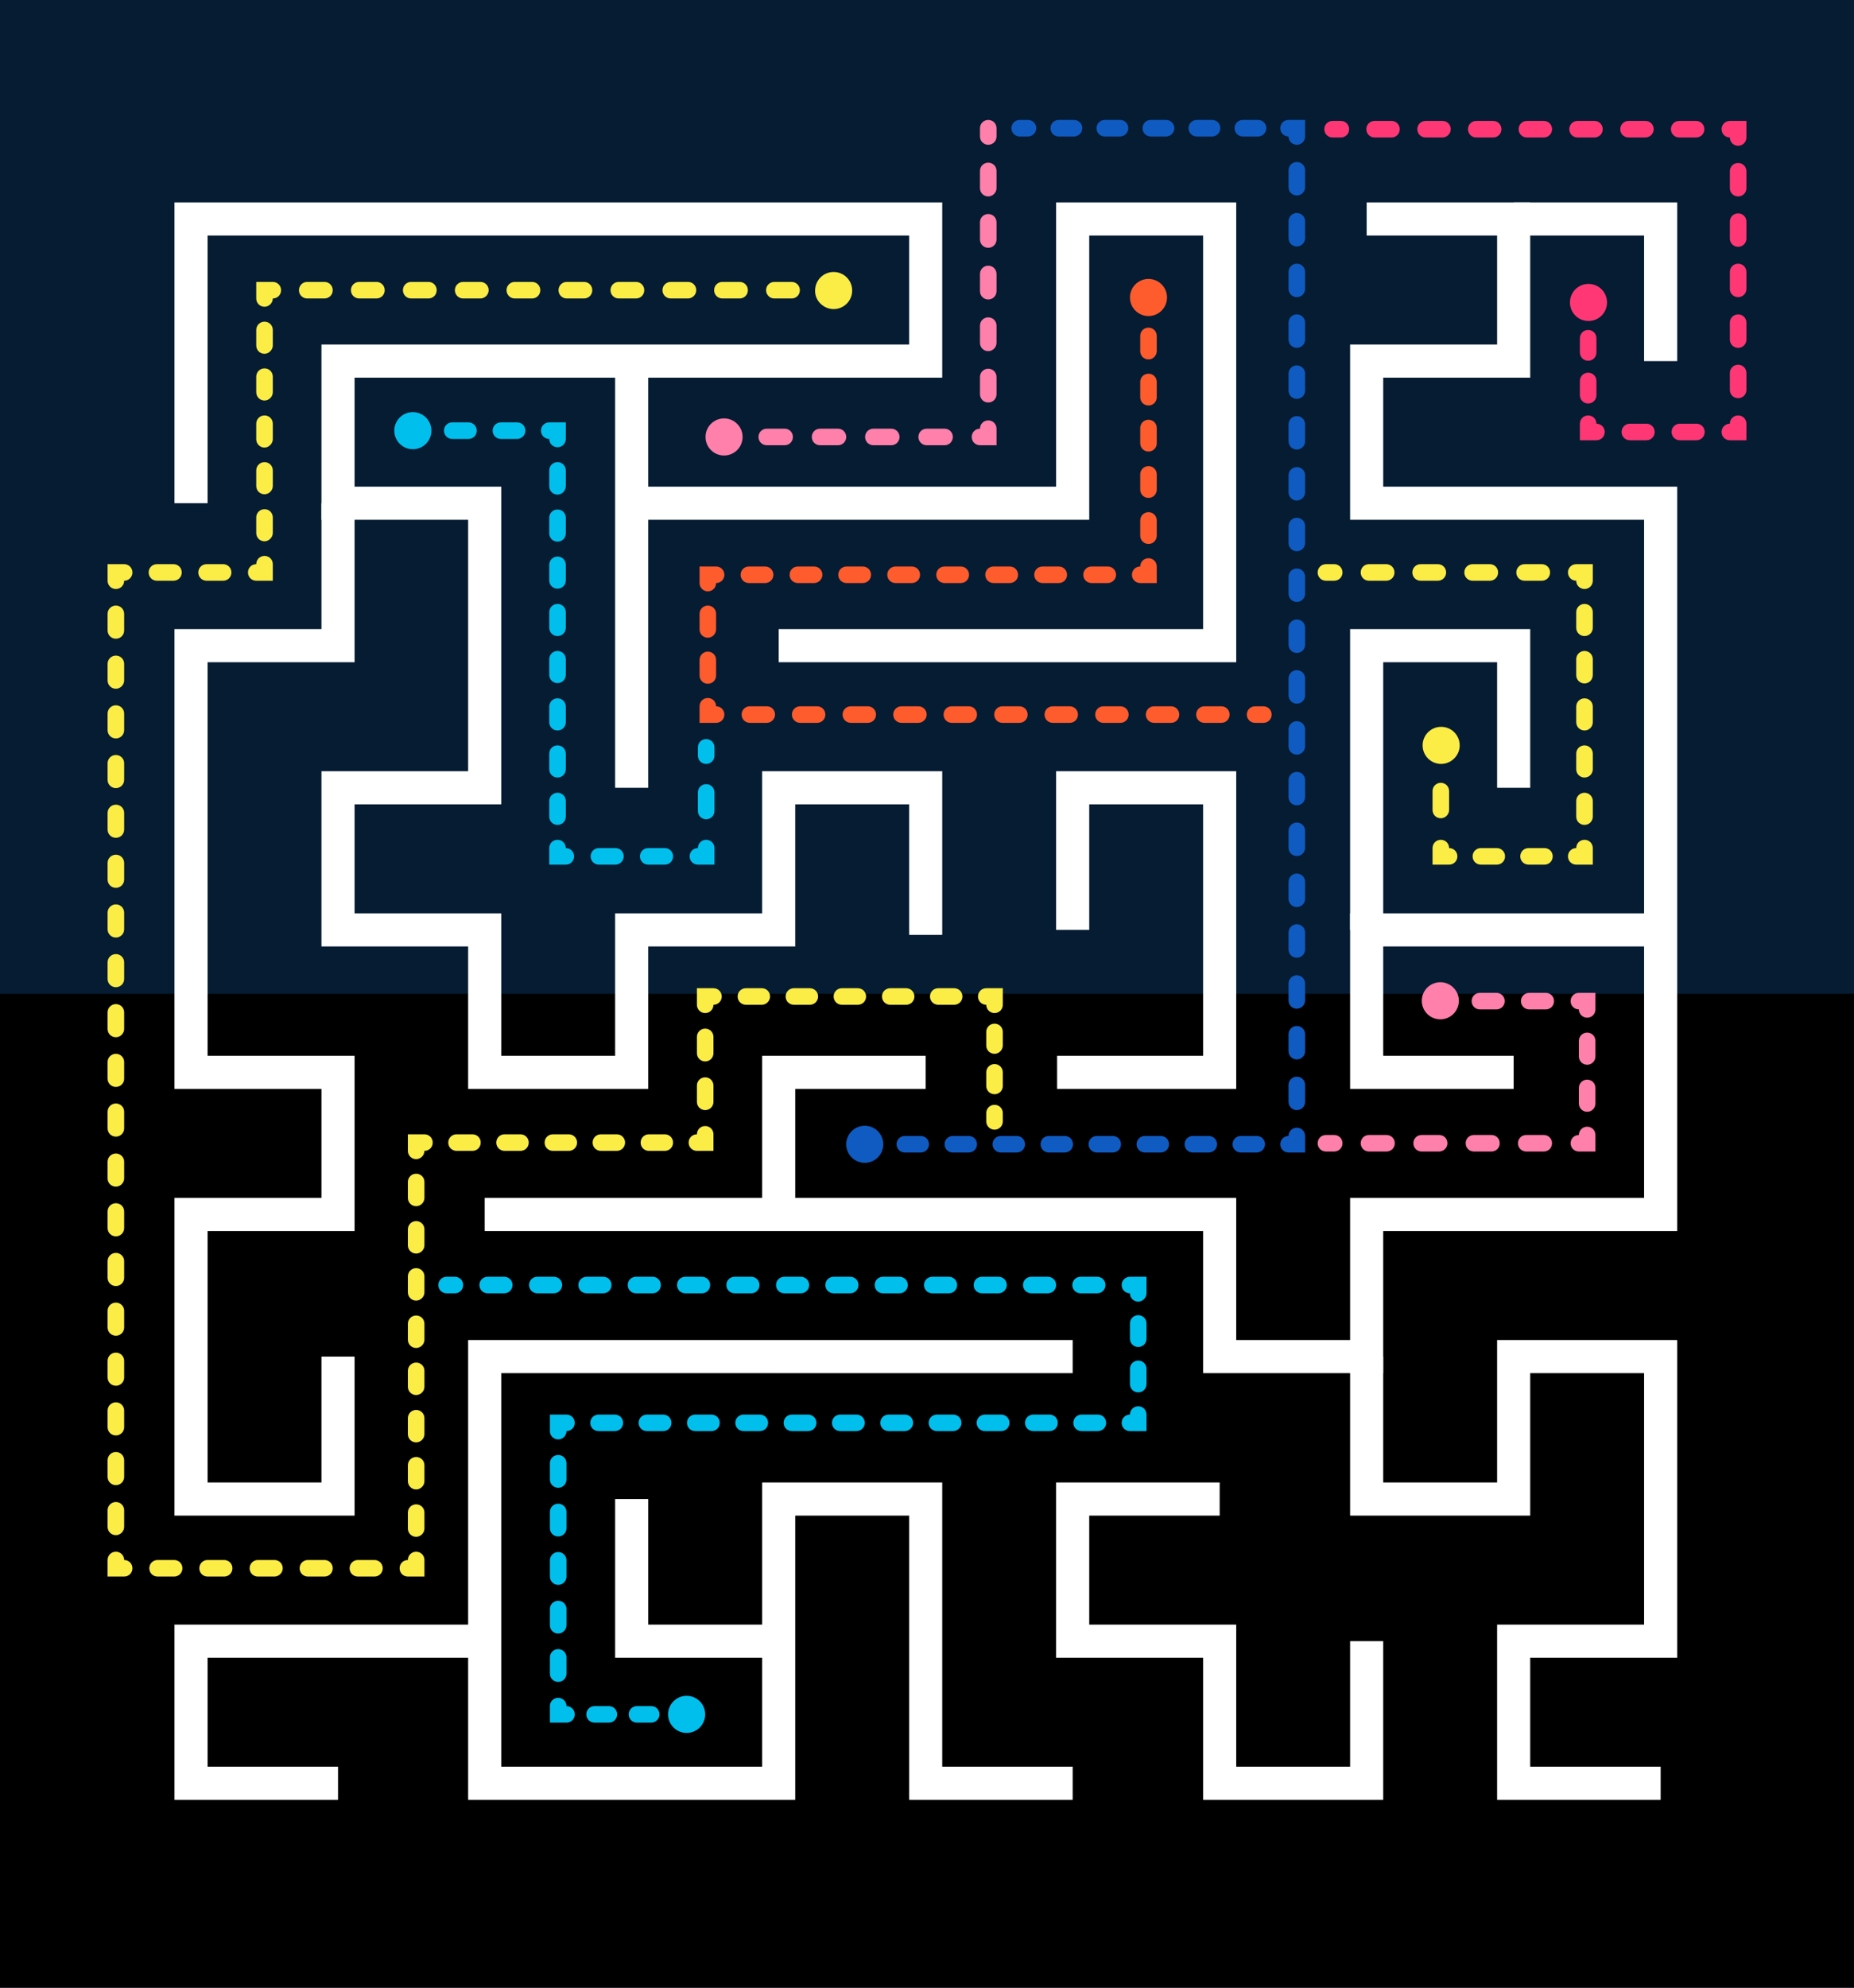 <?xml version="1.0" encoding="utf-8"?>
<!-- Generator: Adobe Illustrator 28.2.0, SVG Export Plug-In . SVG Version: 6.00 Build 0)  -->
<svg version="1.1" id="Layer_1" xmlns="http://www.w3.org/2000/svg" xmlns:xlink="http://www.w3.org/1999/xlink" x="0px" y="0px"
	 viewBox="0 0 560 600" style="enable-background:new 0 0 560 600;" xml:space="preserve">
<style type="text/css">
	.st0{fill:#051C33;}
	.st1{fill:#FFFFFF;}
	.st2{fill:#FF80AA;}
	.st3{fill:#0F5BC1;}
	.st4{fill:#FBED46;}
	.st5{fill:#FF5C2E;}
	.st6{fill:#00BFED;}
	.st7{fill:#FF3875;}
</style>
<g>
	<g>
		<rect class="st0" width="560" height="600"/>
	</g>
	<g>
		<rect y="300" width="560" height="300"/>
	</g>
	<g>
		<g>
			<polygon class="st1" points="324,543.3 274.6,543.3 274.6,457.5 240.2,457.5 240.2,543.3 141.4,543.3 141.4,404.5 235.2,404.5 
				235.2,414.5 151.4,414.5 151.4,533.3 230.2,533.3 230.2,447.5 284.6,447.5 284.6,533.3 324,533.3 			"/>
		</g>
		<g>
			<polygon class="st1" points="240.2,364.2 230.2,364.2 230.2,318.7 279.6,318.7 279.6,328.7 240.2,328.7 			"/>
		</g>
		<g>
			<polygon class="st1" points="195.8,328.7 141.4,328.7 141.4,285.7 97.1,285.7 97.1,232.8 141.4,232.8 141.4,156.9 97.1,156.9 
				97.1,104 274.6,104 274.6,71.1 62.7,71.1 62.7,151.9 52.7,151.9 52.7,61.1 284.6,61.1 284.6,114 107.1,114 107.1,146.9 
				151.4,146.9 151.4,242.8 107.1,242.8 107.1,275.7 151.4,275.7 151.4,318.7 185.8,318.7 185.8,275.7 230.2,275.7 230.2,232.8 
				284.6,232.8 284.6,282.2 274.6,282.2 274.6,242.8 240.2,242.8 240.2,285.7 195.8,285.7 			"/>
		</g>
		<g>
			<polygon class="st1" points="235.2,500.4 185.8,500.4 185.8,452.5 195.8,452.5 195.8,490.4 235.2,490.4 			"/>
		</g>
		<g>
			<polygon class="st1" points="102.1,543.3 52.7,543.3 52.7,490.4 146.4,490.4 146.4,500.4 62.7,500.4 62.7,533.3 102.1,533.3 			
				"/>
		</g>
		<g>
			<polygon class="st1" points="417.8,543.3 363.4,543.3 363.4,500.4 319,500.4 319,447.5 368.4,447.5 368.4,457.5 329,457.5 
				329,490.4 373.4,490.4 373.4,533.3 407.8,533.3 407.8,495.4 417.8,495.4 			"/>
		</g>
		<g>
			<rect x="235.2" y="404.5" class="st1" width="88.8" height="10"/>
		</g>
		<g>
			<rect x="146.4" y="361.6" class="st1" width="88.8" height="10"/>
		</g>
		<g>
			<polygon class="st1" points="417.8,414.5 363.4,414.5 363.4,371.6 235.2,371.6 235.2,361.6 373.4,361.6 373.4,404.5 407.8,404.5 
				407.8,361.6 496.6,361.6 496.6,156.9 407.8,156.9 407.8,104 452.2,104 452.2,71.1 412.8,71.1 412.8,61.1 462.2,61.1 462.2,114 
				417.8,114 417.8,146.9 506.6,146.9 506.6,371.6 417.8,371.6 			"/>
		</g>
		<g>
			<polygon class="st1" points="506.6,109 496.6,109 496.6,71.1 457.2,71.1 457.2,61.1 506.6,61.1 			"/>
		</g>
		<g>
			<polygon class="st1" points="457.2,328.7 407.8,328.7 407.8,275.7 501.6,275.7 501.6,285.7 417.8,285.7 417.8,318.7 457.2,318.7 
							"/>
		</g>
		<g>
			<polygon class="st1" points="417.8,280.7 407.8,280.7 407.8,189.9 462.2,189.9 462.2,237.8 452.2,237.8 452.2,199.9 417.8,199.9 
							"/>
		</g>
		<g>
			<polygon class="st1" points="501.6,543.3 452.2,543.3 452.2,490.4 496.6,490.4 496.6,414.5 462.2,414.5 462.2,457.5 407.8,457.5 
				407.8,409.5 417.8,409.5 417.8,447.5 452.2,447.5 452.2,404.5 506.6,404.5 506.6,500.4 462.2,500.4 462.2,533.3 501.6,533.3 			
				"/>
		</g>
		<g>
			<polygon class="st1" points="373.4,328.7 319.3,328.7 319.3,318.7 363.4,318.7 363.4,242.8 329,242.8 329,280.7 319,280.7 
				319,232.8 373.4,232.8 			"/>
		</g>
		<g>
			<polygon class="st1" points="107.1,457.5 52.7,457.5 52.7,361.6 97.1,361.6 97.1,328.7 52.7,328.7 52.7,189.9 97.1,189.9 
				97.1,151.9 107.1,151.9 107.1,199.9 62.7,199.9 62.7,318.7 107.1,318.7 107.1,371.6 62.7,371.6 62.7,447.5 97.1,447.5 
				97.1,409.5 107.1,409.5 			"/>
		</g>
		<g>
			<rect x="185.8" y="109" class="st1" width="10" height="128.8"/>
		</g>
		<g>
			<polygon class="st1" points="373.4,199.9 235.2,199.9 235.2,189.9 363.4,189.9 363.4,71.1 329,71.1 329,156.9 190.8,156.9 
				190.8,146.9 319,146.9 319,61.1 373.4,61.1 			"/>
		</g>
	</g>
	<g>
		<g>
			<path class="st2" d="M298.5,43.7c-1.4,0-2.5-1.1-2.5-2.5v-2.5c0-1.4,1.1-2.5,2.5-2.5s2.5,1.1,2.5,2.5v2.5
				C301,42.6,299.9,43.7,298.5,43.7z"/>
		</g>
		<g>
			<path class="st2" d="M298.5,121.5c-1.4,0-2.5-1.1-2.5-2.5v-5.2c0-1.4,1.1-2.5,2.5-2.5s2.5,1.1,2.5,2.5v5.2
				C301,120.4,299.9,121.5,298.5,121.5z M298.5,106c-1.4,0-2.5-1.1-2.5-2.5v-5.2c0-1.4,1.1-2.5,2.5-2.5s2.5,1.1,2.5,2.5v5.2
				C301,104.8,299.9,106,298.5,106z M298.5,90.4c-1.4,0-2.5-1.1-2.5-2.5v-5.2c0-1.4,1.1-2.5,2.5-2.5s2.5,1.1,2.5,2.5v5.2
				C301,89.3,299.9,90.4,298.5,90.4z M298.5,74.8c-1.4,0-2.5-1.1-2.5-2.5v-5.2c0-1.4,1.1-2.5,2.5-2.5s2.5,1.1,2.5,2.5v5.2
				C301,73.7,299.9,74.8,298.5,74.8z M298.5,59.3c-1.4,0-2.5-1.1-2.5-2.5v-5.2c0-1.4,1.1-2.5,2.5-2.5s2.5,1.1,2.5,2.5v5.2
				C301,58.1,299.9,59.3,298.5,59.3z"/>
		</g>
		<g>
			<path class="st2" d="M301,134.4h-5c-1.4,0-2.5-1.1-2.5-2.5s1.1-2.5,2.5-2.5c0-1.4,1.1-2.5,2.5-2.5s2.5,1.1,2.5,2.5V134.4z"/>
		</g>
		<g>
			<path class="st2" d="M285.3,134.4h-5.4c-1.4,0-2.5-1.1-2.5-2.5s1.1-2.5,2.5-2.5h5.4c1.4,0,2.5,1.1,2.5,2.5
				S286.7,134.4,285.3,134.4z M269.2,134.4h-5.4c-1.4,0-2.5-1.1-2.5-2.5s1.1-2.5,2.5-2.5h5.4c1.4,0,2.5,1.1,2.5,2.5
				S270.6,134.4,269.2,134.4z M253.1,134.4h-5.4c-1.4,0-2.5-1.1-2.5-2.5s1.1-2.5,2.5-2.5h5.4c1.4,0,2.5,1.1,2.5,2.5
				S254.5,134.4,253.1,134.4z M237,134.4h-5.4c-1.4,0-2.5-1.1-2.5-2.5s1.1-2.5,2.5-2.5h5.4c1.4,0,2.5,1.1,2.5,2.5
				S238.4,134.4,237,134.4z"/>
		</g>
		<g>
			<path class="st2" d="M220.9,134.4h-2.5c-1.4,0-2.5-1.1-2.5-2.5s1.1-2.5,2.5-2.5h2.5c1.4,0,2.5,1.1,2.5,2.5
				S222.3,134.4,220.9,134.4z"/>
		</g>
		<g>
			<g>
				<path class="st2" d="M218.7,126.3c-3.1,0-5.6,2.5-5.6,5.6s2.5,5.6,5.6,5.6c3.1,0,5.6-2.5,5.6-5.6S221.8,126.3,218.7,126.3z"/>
			</g>
		</g>
	</g>
	<g>
		<g>
			<path class="st3" d="M310.5,41.2H308c-1.4,0-2.5-1.1-2.5-2.5s1.1-2.5,2.5-2.5h2.5c1.4,0,2.5,1.1,2.5,2.5S311.8,41.2,310.5,41.2z"
				/>
		</g>
		<g>
			<path class="st3" d="M380,41.2h-4.6c-1.4,0-2.5-1.1-2.5-2.5s1.1-2.5,2.5-2.5h4.6c1.4,0,2.5,1.1,2.5,2.5S381.3,41.2,380,41.2z
				 M366.1,41.2h-4.6c-1.4,0-2.5-1.1-2.5-2.5s1.1-2.5,2.5-2.5h4.6c1.4,0,2.5,1.1,2.5,2.5S367.4,41.2,366.1,41.2z M352.2,41.2h-4.6
				c-1.4,0-2.5-1.1-2.5-2.5s1.1-2.5,2.5-2.5h4.6c1.4,0,2.5,1.1,2.5,2.5S353.5,41.2,352.2,41.2z M338.3,41.2h-4.6
				c-1.4,0-2.5-1.1-2.5-2.5s1.1-2.5,2.5-2.5h4.6c1.4,0,2.5,1.1,2.5,2.5S339.6,41.2,338.3,41.2z M324.4,41.2h-4.6
				c-1.4,0-2.5-1.1-2.5-2.5s1.1-2.5,2.5-2.5h4.6c1.4,0,2.5,1.1,2.5,2.5S325.7,41.2,324.4,41.2z"/>
		</g>
		<g>
			<path class="st3" d="M391.7,43.7c-1.4,0-2.5-1.1-2.5-2.5c-1.4,0-2.5-1.1-2.5-2.5s1.1-2.5,2.5-2.5h5v5
				C394.2,42.6,393.1,43.7,391.7,43.7z"/>
		</g>
		<g>
			<path class="st3" d="M391.7,335.1c-1.4,0-2.5-1.1-2.5-2.5v-5.1c0-1.4,1.1-2.5,2.5-2.5s2.5,1.1,2.5,2.5v5.1
				C394.2,334,393.1,335.1,391.7,335.1z M391.7,319.8c-1.4,0-2.5-1.1-2.5-2.5v-5.1c0-1.4,1.1-2.5,2.5-2.5s2.5,1.1,2.5,2.5v5.1
				C394.2,318.7,393.1,319.8,391.7,319.8z M391.7,304.5c-1.4,0-2.5-1.1-2.5-2.5v-5.1c0-1.4,1.1-2.5,2.5-2.5s2.5,1.1,2.5,2.5v5.1
				C394.2,303.3,393.1,304.5,391.7,304.5z M391.7,289.1c-1.4,0-2.5-1.1-2.5-2.5v-5.1c0-1.4,1.1-2.5,2.5-2.5s2.5,1.1,2.5,2.5v5.1
				C394.2,288,393.1,289.1,391.7,289.1z M391.7,273.8c-1.4,0-2.5-1.1-2.5-2.5v-5.1c0-1.4,1.1-2.5,2.5-2.5s2.5,1.1,2.5,2.5v5.1
				C394.2,272.7,393.1,273.8,391.7,273.8z M391.7,258.4c-1.4,0-2.5-1.1-2.5-2.5v-5.1c0-1.4,1.1-2.5,2.5-2.5s2.5,1.1,2.5,2.5v5.1
				C394.2,257.3,393.1,258.4,391.7,258.4z M391.7,243.1c-1.4,0-2.5-1.1-2.5-2.5v-5.1c0-1.4,1.1-2.5,2.5-2.5s2.5,1.1,2.5,2.5v5.1
				C394.2,242,393.1,243.1,391.7,243.1z M391.7,227.8c-1.4,0-2.5-1.1-2.5-2.5v-5.1c0-1.4,1.1-2.5,2.5-2.5s2.5,1.1,2.5,2.5v5.1
				C394.2,226.6,393.1,227.8,391.7,227.8z M391.7,212.4c-1.4,0-2.5-1.1-2.5-2.5v-5.1c0-1.4,1.1-2.5,2.5-2.5s2.5,1.1,2.5,2.5v5.1
				C394.2,211.3,393.1,212.4,391.7,212.4z M391.7,197.1c-1.4,0-2.5-1.1-2.5-2.5v-5.1c0-1.4,1.1-2.5,2.5-2.5s2.5,1.1,2.5,2.5v5.1
				C394.2,196,393.1,197.1,391.7,197.1z M391.7,181.7c-1.4,0-2.5-1.1-2.5-2.5v-5.1c0-1.4,1.1-2.5,2.5-2.5s2.5,1.1,2.5,2.5v5.1
				C394.2,180.6,393.1,181.7,391.7,181.7z M391.7,166.4c-1.4,0-2.5-1.1-2.5-2.5v-5.1c0-1.4,1.1-2.5,2.5-2.5s2.5,1.1,2.5,2.5v5.1
				C394.2,165.3,393.1,166.4,391.7,166.4z M391.7,151.1c-1.4,0-2.5-1.1-2.5-2.5v-5.1c0-1.4,1.1-2.5,2.5-2.5s2.5,1.1,2.5,2.5v5.1
				C394.2,149.9,393.1,151.1,391.7,151.1z M391.7,135.7c-1.4,0-2.5-1.1-2.5-2.5v-5.1c0-1.4,1.1-2.5,2.5-2.5s2.5,1.1,2.5,2.5v5.1
				C394.2,134.6,393.1,135.7,391.7,135.7z M391.7,120.4c-1.4,0-2.5-1.1-2.5-2.5v-5.1c0-1.4,1.1-2.5,2.5-2.5s2.5,1.1,2.5,2.5v5.1
				C394.2,119.3,393.1,120.4,391.7,120.4z M391.7,105c-1.4,0-2.5-1.1-2.5-2.5v-5.1c0-1.4,1.1-2.5,2.5-2.5s2.5,1.1,2.5,2.5v5.1
				C394.2,103.9,393.1,105,391.7,105z M391.7,89.7c-1.4,0-2.5-1.1-2.5-2.5v-5.1c0-1.4,1.1-2.5,2.5-2.5s2.5,1.1,2.5,2.5v5.1
				C394.2,88.6,393.1,89.7,391.7,89.7z M391.7,74.4c-1.4,0-2.5-1.1-2.5-2.5v-5.1c0-1.4,1.1-2.5,2.5-2.5s2.5,1.1,2.5,2.5v5.1
				C394.2,73.2,393.1,74.4,391.7,74.4z M391.7,59c-1.4,0-2.5-1.1-2.5-2.5v-5.1c0-1.4,1.1-2.5,2.5-2.5s2.5,1.1,2.5,2.5v5.1
				C394.2,57.9,393.1,59,391.7,59z"/>
		</g>
		<g>
			<path class="st3" d="M394.2,347.9h-5c-1.4,0-2.5-1.1-2.5-2.5s1.1-2.5,2.5-2.5c0-1.4,1.1-2.5,2.5-2.5s2.5,1.1,2.5,2.5V347.9z"/>
		</g>
		<g>
			<path class="st3" d="M379.6,347.9h-4.8c-1.4,0-2.5-1.1-2.5-2.5s1.1-2.5,2.5-2.5h4.8c1.4,0,2.5,1.1,2.5,2.5
				S380.9,347.9,379.6,347.9z M365.1,347.9h-4.8c-1.4,0-2.5-1.1-2.5-2.5s1.1-2.5,2.5-2.5h4.8c1.4,0,2.5,1.1,2.5,2.5
				S366.5,347.9,365.1,347.9z M350.6,347.9h-4.8c-1.4,0-2.5-1.1-2.5-2.5s1.1-2.5,2.5-2.5h4.8c1.4,0,2.5,1.1,2.5,2.5
				S352,347.9,350.6,347.9z M336.1,347.9h-4.8c-1.4,0-2.5-1.1-2.5-2.5s1.1-2.5,2.5-2.5h4.8c1.4,0,2.5,1.1,2.5,2.5
				S337.5,347.9,336.1,347.9z M321.6,347.9h-4.8c-1.4,0-2.5-1.1-2.5-2.5s1.1-2.5,2.5-2.5h4.8c1.4,0,2.5,1.1,2.5,2.5
				S323,347.9,321.6,347.9z M307.1,347.9h-4.8c-1.4,0-2.5-1.1-2.5-2.5s1.1-2.5,2.5-2.5h4.8c1.4,0,2.5,1.1,2.5,2.5
				S308.5,347.9,307.1,347.9z M292.6,347.9h-4.8c-1.4,0-2.5-1.1-2.5-2.5s1.1-2.5,2.5-2.5h4.8c1.4,0,2.5,1.1,2.5,2.5
				S294,347.9,292.6,347.9z M278.1,347.9h-4.8c-1.4,0-2.5-1.1-2.5-2.5s1.1-2.5,2.5-2.5h4.8c1.4,0,2.5,1.1,2.5,2.5
				S279.5,347.9,278.1,347.9z"/>
		</g>
		<g>
			<path class="st3" d="M263.6,347.9h-2.5c-1.4,0-2.5-1.1-2.5-2.5s1.1-2.5,2.5-2.5h2.5c1.4,0,2.5,1.1,2.5,2.5S265,347.9,263.6,347.9
				z"/>
		</g>
		<g>
			<g>
				
					<ellipse transform="matrix(0.94 -0.34 0.34 0.94 -101.955 109.618)" class="st3" cx="261.4" cy="345.4" rx="5.6" ry="5.6"/>
			</g>
		</g>
	</g>
	<g>
		<g>
			<path class="st4" d="M403,175.3h-2.5c-1.4,0-2.5-1.1-2.5-2.5s1.1-2.5,2.5-2.5h2.5c1.4,0,2.5,1.1,2.5,2.5S404.4,175.3,403,175.3z"
				/>
		</g>
		<g>
			<path class="st4" d="M465.7,175.3h-5.2c-1.4,0-2.5-1.1-2.5-2.5s1.1-2.5,2.5-2.5h5.2c1.4,0,2.5,1.1,2.5,2.5
				S467.1,175.3,465.7,175.3z M450,175.3h-5.2c-1.4,0-2.5-1.1-2.5-2.5s1.1-2.5,2.5-2.5h5.2c1.4,0,2.5,1.1,2.5,2.5
				S451.4,175.3,450,175.3z M434.3,175.3h-5.2c-1.4,0-2.5-1.1-2.5-2.5s1.1-2.5,2.5-2.5h5.2c1.4,0,2.5,1.1,2.5,2.5
				S435.7,175.3,434.3,175.3z M418.7,175.3h-5.2c-1.4,0-2.5-1.1-2.5-2.5s1.1-2.5,2.5-2.5h5.2c1.4,0,2.5,1.1,2.5,2.5
				S420.1,175.3,418.7,175.3z"/>
		</g>
		<g>
			<path class="st4" d="M478.6,177.8c-1.4,0-2.5-1.1-2.5-2.5c-1.4,0-2.5-1.1-2.5-2.5s1.1-2.5,2.5-2.5h5v5
				C481.1,176.7,480,177.8,478.6,177.8z"/>
		</g>
		<g>
			<path class="st4" d="M478.6,249c-1.4,0-2.5-1.1-2.5-2.5v-4.7c0-1.4,1.1-2.5,2.5-2.5s2.5,1.1,2.5,2.5v4.7
				C481.1,247.9,480,249,478.6,249z M478.6,234.7c-1.4,0-2.5-1.1-2.5-2.5v-4.7c0-1.4,1.1-2.5,2.5-2.5s2.5,1.1,2.5,2.5v4.7
				C481.1,233.6,480,234.7,478.6,234.7z M478.6,220.5c-1.4,0-2.5-1.1-2.5-2.5v-4.7c0-1.4,1.1-2.5,2.5-2.5s2.5,1.1,2.5,2.5v4.7
				C481.1,219.4,480,220.5,478.6,220.5z M478.6,206.3c-1.4,0-2.5-1.1-2.5-2.5V199c0-1.4,1.1-2.5,2.5-2.5s2.5,1.1,2.5,2.5v4.7
				C481.1,205.2,480,206.3,478.6,206.3z M478.6,192c-1.4,0-2.5-1.1-2.5-2.5v-4.7c0-1.4,1.1-2.5,2.5-2.5s2.5,1.1,2.5,2.5v4.7
				C481.1,190.9,480,192,478.6,192z"/>
		</g>
		<g>
			<path class="st4" d="M481.1,261h-5c-1.4,0-2.5-1.1-2.5-2.5s1.1-2.5,2.5-2.5c0-1.4,1.1-2.5,2.5-2.5s2.5,1.1,2.5,2.5V261z"/>
		</g>
		<g>
			<path class="st4" d="M466.5,261h-4.8c-1.4,0-2.5-1.1-2.5-2.5s1.1-2.5,2.5-2.5h4.8c1.4,0,2.5,1.1,2.5,2.5S467.9,261,466.5,261z
				 M452.1,261h-4.8c-1.4,0-2.5-1.1-2.5-2.5s1.1-2.5,2.5-2.5h4.8c1.4,0,2.5,1.1,2.5,2.5S453.5,261,452.1,261z"/>
		</g>
		<g>
			<path class="st4" d="M437.7,261h-5v-5c0-1.4,1.1-2.5,2.5-2.5s2.5,1.1,2.5,2.5c1.4,0,2.5,1.1,2.5,2.5S439.1,261,437.7,261z"/>
		</g>
		<g>
			<path class="st4" d="M435.2,247c-1.4,0-2.5-1.1-2.5-2.5v-5.7c0-1.4,1.1-2.5,2.5-2.5s2.5,1.1,2.5,2.5v5.7
				C437.7,245.8,436.6,247,435.2,247z"/>
		</g>
		<g>
			<path class="st4" d="M435.2,229.7c-1.4,0-2.5-1.1-2.5-2.5v-2.5c0-1.4,1.1-2.5,2.5-2.5s2.5,1.1,2.5,2.5v2.5
				C437.7,228.6,436.6,229.7,435.2,229.7z"/>
		</g>
		<g>
			<g>
				<path class="st4" d="M440.9,225c0-3.1-2.5-5.6-5.6-5.6c-3.1,0-5.6,2.5-5.6,5.6c0,3.1,2.5,5.6,5.6,5.6
					C438.3,230.6,440.9,228.1,440.9,225z"/>
			</g>
		</g>
	</g>
	<g>
		<g>
			<path class="st5" d="M381.6,218.2h-2.5c-1.4,0-2.5-1.1-2.5-2.5s1.1-2.5,2.5-2.5h2.5c1.4,0,2.5,1.1,2.5,2.5S383,218.2,381.6,218.2
				z"/>
		</g>
		<g>
			<path class="st5" d="M368.9,218.2h-5.1c-1.4,0-2.5-1.1-2.5-2.5s1.1-2.5,2.5-2.5h5.1c1.4,0,2.5,1.1,2.5,2.5
				S370.3,218.2,368.9,218.2z M353.7,218.2h-5.1c-1.4,0-2.5-1.1-2.5-2.5s1.1-2.5,2.5-2.5h5.1c1.4,0,2.5,1.1,2.5,2.5
				S355.1,218.2,353.7,218.2z M338.4,218.2h-5.1c-1.4,0-2.5-1.1-2.5-2.5s1.1-2.5,2.5-2.5h5.1c1.4,0,2.5,1.1,2.5,2.5
				S339.8,218.2,338.4,218.2z M323.1,218.2h-5.1c-1.4,0-2.5-1.1-2.5-2.5s1.1-2.5,2.5-2.5h5.1c1.4,0,2.5,1.1,2.5,2.5
				S324.5,218.2,323.1,218.2z M307.9,218.2h-5.1c-1.4,0-2.5-1.1-2.5-2.5s1.1-2.5,2.5-2.5h5.1c1.4,0,2.5,1.1,2.5,2.5
				S309.3,218.2,307.9,218.2z M292.6,218.2h-5.1c-1.4,0-2.5-1.1-2.5-2.5s1.1-2.5,2.5-2.5h5.1c1.4,0,2.5,1.1,2.5,2.5
				S294,218.2,292.6,218.2z M277.4,218.2h-5.1c-1.4,0-2.5-1.1-2.5-2.5s1.1-2.5,2.5-2.5h5.1c1.4,0,2.5,1.1,2.5,2.5
				S278.7,218.2,277.4,218.2z M262.1,218.2H257c-1.4,0-2.5-1.1-2.5-2.5s1.1-2.5,2.5-2.5h5.1c1.4,0,2.5,1.1,2.5,2.5
				S263.5,218.2,262.1,218.2z M246.8,218.2h-5.1c-1.4,0-2.5-1.1-2.5-2.5s1.1-2.5,2.5-2.5h5.1c1.4,0,2.5,1.1,2.5,2.5
				S248.2,218.2,246.8,218.2z M231.6,218.2h-5.1c-1.4,0-2.5-1.1-2.5-2.5s1.1-2.5,2.5-2.5h5.1c1.4,0,2.5,1.1,2.5,2.5
				S232.9,218.2,231.6,218.2z"/>
		</g>
		<g>
			<path class="st5" d="M216.3,218.2h-5v-5c0-1.4,1.1-2.5,2.5-2.5s2.5,1.1,2.5,2.5c1.4,0,2.5,1.1,2.5,2.5S217.7,218.2,216.3,218.2z"
				/>
		</g>
		<g>
			<path class="st5" d="M213.8,206.4c-1.4,0-2.5-1.1-2.5-2.5v-4.7c0-1.4,1.1-2.5,2.5-2.5s2.5,1.1,2.5,2.5v4.7
				C216.3,205.3,215.2,206.4,213.8,206.4z M213.8,192.5c-1.4,0-2.5-1.1-2.5-2.5v-4.7c0-1.4,1.1-2.5,2.5-2.5s2.5,1.1,2.5,2.5v4.7
				C216.3,191.3,215.2,192.5,213.8,192.5z"/>
		</g>
		<g>
			<path class="st5" d="M213.8,178.5c-1.4,0-2.5-1.1-2.5-2.5v-5h5c1.4,0,2.5,1.1,2.5,2.5s-1.1,2.5-2.5,2.5
				C216.3,177.4,215.2,178.5,213.8,178.5z"/>
		</g>
		<g>
			<path class="st5" d="M334.6,176h-4.9c-1.4,0-2.5-1.1-2.5-2.5s1.1-2.5,2.5-2.5h4.9c1.4,0,2.5,1.1,2.5,2.5S335.9,176,334.6,176z
				 M319.8,176h-4.9c-1.4,0-2.5-1.1-2.5-2.5s1.1-2.5,2.5-2.5h4.9c1.4,0,2.5,1.1,2.5,2.5S321.2,176,319.8,176z M305,176h-4.9
				c-1.4,0-2.5-1.1-2.5-2.5s1.1-2.5,2.5-2.5h4.9c1.4,0,2.5,1.1,2.5,2.5S306.4,176,305,176z M290.2,176h-4.9c-1.4,0-2.5-1.1-2.5-2.5
				s1.1-2.5,2.5-2.5h4.9c1.4,0,2.5,1.1,2.5,2.5S291.6,176,290.2,176z M275.4,176h-4.9c-1.4,0-2.5-1.1-2.5-2.5s1.1-2.5,2.5-2.5h4.9
				c1.4,0,2.5,1.1,2.5,2.5S276.8,176,275.4,176z M260.6,176h-4.9c-1.4,0-2.5-1.1-2.5-2.5s1.1-2.5,2.5-2.5h4.9c1.4,0,2.5,1.1,2.5,2.5
				S262,176,260.6,176z M245.9,176h-4.9c-1.4,0-2.5-1.1-2.5-2.5s1.1-2.5,2.5-2.5h4.9c1.4,0,2.5,1.1,2.5,2.5S247.2,176,245.9,176z
				 M231.1,176h-4.9c-1.4,0-2.5-1.1-2.5-2.5s1.1-2.5,2.5-2.5h4.9c1.4,0,2.5,1.1,2.5,2.5S232.5,176,231.1,176z"/>
		</g>
		<g>
			<path class="st5" d="M349.4,176h-5c-1.4,0-2.5-1.1-2.5-2.5s1.1-2.5,2.5-2.5c0-1.4,1.1-2.5,2.5-2.5s2.5,1.1,2.5,2.5V176z"/>
		</g>
		<g>
			<path class="st5" d="M346.9,164.2c-1.4,0-2.5-1.1-2.5-2.5v-4.6c0-1.4,1.1-2.5,2.5-2.5s2.5,1.1,2.5,2.5v4.6
				C349.4,163.1,348.3,164.2,346.9,164.2z M346.9,150.3c-1.4,0-2.5-1.1-2.5-2.5v-4.6c0-1.4,1.1-2.5,2.5-2.5s2.5,1.1,2.5,2.5v4.6
				C349.4,149.2,348.3,150.3,346.9,150.3z M346.9,136.3c-1.4,0-2.5-1.1-2.5-2.5v-4.6c0-1.4,1.1-2.5,2.5-2.5s2.5,1.1,2.5,2.5v4.6
				C349.4,135.2,348.3,136.3,346.9,136.3z M346.9,122.4c-1.4,0-2.5-1.1-2.5-2.5v-4.6c0-1.4,1.1-2.5,2.5-2.5s2.5,1.1,2.5,2.5v4.6
				C349.4,121.3,348.3,122.4,346.9,122.4z M346.9,108.5c-1.4,0-2.5-1.1-2.5-2.5v-4.6c0-1.4,1.1-2.5,2.5-2.5s2.5,1.1,2.5,2.5v4.6
				C349.4,107.3,348.3,108.5,346.9,108.5z"/>
		</g>
		<g>
			<path class="st5" d="M346.9,94.5c-1.4,0-2.5-1.1-2.5-2.5v-2.5c0-1.4,1.1-2.5,2.5-2.5s2.5,1.1,2.5,2.5V92
				C349.4,93.4,348.3,94.5,346.9,94.5z"/>
		</g>
		<g>
			<g>
				<path class="st5" d="M352.5,89.8c0-3.1-2.5-5.6-5.6-5.6s-5.6,2.5-5.6,5.6c0,3.1,2.5,5.6,5.6,5.6S352.5,92.9,352.5,89.8z"/>
			</g>
		</g>
	</g>
	<g>
		<g>
			<path class="st6" d="M137.4,390.4h-2.5c-1.4,0-2.5-1.1-2.5-2.5s1.1-2.5,2.5-2.5h2.5c1.4,0,2.5,1.1,2.5,2.5
				S138.8,390.4,137.4,390.4z"/>
		</g>
		<g>
			<path class="st6" d="M331.4,390.4h-5c-1.4,0-2.5-1.1-2.5-2.5s1.1-2.5,2.5-2.5h5c1.4,0,2.5,1.1,2.5,2.5S332.8,390.4,331.4,390.4z
				 M316.5,390.4h-5c-1.4,0-2.5-1.1-2.5-2.5s1.1-2.5,2.5-2.5h5c1.4,0,2.5,1.1,2.5,2.5S317.9,390.4,316.5,390.4z M301.6,390.4h-5
				c-1.4,0-2.5-1.1-2.5-2.5s1.1-2.5,2.5-2.5h5c1.4,0,2.5,1.1,2.5,2.5S302.9,390.4,301.6,390.4z M286.6,390.4h-5
				c-1.4,0-2.5-1.1-2.5-2.5s1.1-2.5,2.5-2.5h5c1.4,0,2.5,1.1,2.5,2.5S288,390.4,286.6,390.4z M271.7,390.4h-5
				c-1.4,0-2.5-1.1-2.5-2.5s1.1-2.5,2.5-2.5h5c1.4,0,2.5,1.1,2.5,2.5S273.1,390.4,271.7,390.4z M256.8,390.4h-5
				c-1.4,0-2.5-1.1-2.5-2.5s1.1-2.5,2.5-2.5h5c1.4,0,2.5,1.1,2.5,2.5S258.2,390.4,256.8,390.4z M241.9,390.4h-5
				c-1.4,0-2.5-1.1-2.5-2.5s1.1-2.5,2.5-2.5h5c1.4,0,2.5,1.1,2.5,2.5S243.3,390.4,241.9,390.4z M226.9,390.4h-5
				c-1.4,0-2.5-1.1-2.5-2.5s1.1-2.5,2.5-2.5h5c1.4,0,2.5,1.1,2.5,2.5S228.3,390.4,226.9,390.4z M212,390.4h-5
				c-1.4,0-2.5-1.1-2.5-2.5s1.1-2.5,2.5-2.5h5c1.4,0,2.5,1.1,2.5,2.5S213.4,390.4,212,390.4z M197.1,390.4h-5
				c-1.4,0-2.5-1.1-2.5-2.5s1.1-2.5,2.5-2.5h5c1.4,0,2.5,1.1,2.5,2.5S198.5,390.4,197.1,390.4z M182.2,390.4h-5
				c-1.4,0-2.5-1.1-2.5-2.5s1.1-2.5,2.5-2.5h5c1.4,0,2.5,1.1,2.5,2.5S183.6,390.4,182.2,390.4z M167.3,390.4h-5
				c-1.4,0-2.5-1.1-2.5-2.5s1.1-2.5,2.5-2.5h5c1.4,0,2.5,1.1,2.5,2.5S168.6,390.4,167.3,390.4z M152.3,390.4h-5
				c-1.4,0-2.5-1.1-2.5-2.5s1.1-2.5,2.5-2.5h5c1.4,0,2.5,1.1,2.5,2.5S153.7,390.4,152.3,390.4z"/>
		</g>
		<g>
			<path class="st6" d="M343.8,392.9c-1.4,0-2.5-1.1-2.5-2.5c-1.4,0-2.5-1.1-2.5-2.5s1.1-2.5,2.5-2.5h5v5
				C346.3,391.7,345.2,392.9,343.8,392.9z"/>
		</g>
		<g>
			<path class="st6" d="M343.8,420.3c-1.4,0-2.5-1.1-2.5-2.5v-4.6c0-1.4,1.1-2.5,2.5-2.5s2.5,1.1,2.5,2.5v4.6
				C346.3,419.2,345.2,420.3,343.8,420.3z M343.8,406.6c-1.4,0-2.5-1.1-2.5-2.5v-4.6c0-1.4,1.1-2.5,2.5-2.5s2.5,1.1,2.5,2.5v4.6
				C346.3,405.5,345.2,406.6,343.8,406.6z"/>
		</g>
		<g>
			<path class="st6" d="M346.3,432h-5c-1.4,0-2.5-1.1-2.5-2.5s1.1-2.5,2.5-2.5c0-1.4,1.1-2.5,2.5-2.5s2.5,1.1,2.5,2.5V432z"/>
		</g>
		<g>
			<path class="st6" d="M331.6,432h-4.9c-1.4,0-2.5-1.1-2.5-2.5s1.1-2.5,2.5-2.5h4.9c1.4,0,2.5,1.1,2.5,2.5S333,432,331.6,432z
				 M317,432h-4.9c-1.4,0-2.5-1.1-2.5-2.5s1.1-2.5,2.5-2.5h4.9c1.4,0,2.5,1.1,2.5,2.5S318.4,432,317,432z M302.4,432h-4.9
				c-1.4,0-2.5-1.1-2.5-2.5s1.1-2.5,2.5-2.5h4.9c1.4,0,2.5,1.1,2.5,2.5S303.8,432,302.4,432z M287.9,432H283c-1.4,0-2.5-1.1-2.5-2.5
				s1.1-2.5,2.5-2.5h4.9c1.4,0,2.5,1.1,2.5,2.5S289.2,432,287.9,432z M273.3,432h-4.9c-1.4,0-2.5-1.1-2.5-2.5s1.1-2.5,2.5-2.5h4.9
				c1.4,0,2.5,1.1,2.5,2.5S274.6,432,273.3,432z M258.7,432h-4.9c-1.4,0-2.5-1.1-2.5-2.5s1.1-2.5,2.5-2.5h4.9c1.4,0,2.5,1.1,2.5,2.5
				S260.1,432,258.7,432z M244.1,432h-4.9c-1.4,0-2.5-1.1-2.5-2.5s1.1-2.5,2.5-2.5h4.9c1.4,0,2.5,1.1,2.5,2.5S245.5,432,244.1,432z
				 M229.5,432h-4.9c-1.4,0-2.5-1.1-2.5-2.5s1.1-2.5,2.5-2.5h4.9c1.4,0,2.5,1.1,2.5,2.5S230.9,432,229.5,432z M214.9,432H210
				c-1.4,0-2.5-1.1-2.5-2.5s1.1-2.5,2.5-2.5h4.9c1.4,0,2.5,1.1,2.5,2.5S216.3,432,214.9,432z M200.3,432h-4.9
				c-1.4,0-2.5-1.1-2.5-2.5s1.1-2.5,2.5-2.5h4.9c1.4,0,2.5,1.1,2.5,2.5S201.7,432,200.3,432z M185.7,432h-4.9
				c-1.4,0-2.5-1.1-2.5-2.5s1.1-2.5,2.5-2.5h4.9c1.4,0,2.5,1.1,2.5,2.5S187.1,432,185.7,432z"/>
		</g>
		<g>
			<path class="st6" d="M168.6,434.5c-1.4,0-2.5-1.1-2.5-2.5v-5h5c1.4,0,2.5,1.1,2.5,2.5s-1.1,2.5-2.5,2.5
				C171.1,433.4,170,434.5,168.6,434.5z"/>
		</g>
		<g>
			<path class="st6" d="M168.6,507.7c-1.4,0-2.5-1.1-2.5-2.5v-4.9c0-1.4,1.1-2.5,2.5-2.5s2.5,1.1,2.5,2.5v4.9
				C171.1,506.6,170,507.7,168.6,507.7z M168.6,493.1c-1.4,0-2.5-1.1-2.5-2.5v-4.9c0-1.4,1.1-2.5,2.5-2.5s2.5,1.1,2.5,2.5v4.9
				C171.1,491.9,170,493.1,168.6,493.1z M168.6,478.4c-1.4,0-2.5-1.1-2.5-2.5V471c0-1.4,1.1-2.5,2.5-2.5s2.5,1.1,2.5,2.5v4.9
				C171.1,477.3,170,478.4,168.6,478.4z M168.6,463.8c-1.4,0-2.5-1.1-2.5-2.5v-4.9c0-1.4,1.1-2.5,2.5-2.5s2.5,1.1,2.5,2.5v4.9
				C171.1,462.7,170,463.8,168.6,463.8z M168.6,449.1c-1.4,0-2.5-1.1-2.5-2.5v-4.9c0-1.4,1.1-2.5,2.5-2.5s2.5,1.1,2.5,2.5v4.9
				C171.1,448,170,449.1,168.6,449.1z"/>
		</g>
		<g>
			<path class="st6" d="M171.1,520h-5v-5c0-1.4,1.1-2.5,2.5-2.5s2.5,1.1,2.5,2.5c1.4,0,2.5,1.1,2.5,2.5S172.5,520,171.1,520z"/>
		</g>
		<g>
			<path class="st6" d="M196.7,520h-4.3c-1.4,0-2.5-1.1-2.5-2.5s1.1-2.5,2.5-2.5h4.3c1.4,0,2.5,1.1,2.5,2.5S198,520,196.7,520z
				 M183.9,520h-4.3c-1.4,0-2.5-1.1-2.5-2.5s1.1-2.5,2.5-2.5h4.3c1.4,0,2.5,1.1,2.5,2.5S185.3,520,183.9,520z"/>
		</g>
		<g>
			<path class="st6" d="M207.7,520h-2.5c-1.4,0-2.5-1.1-2.5-2.5s1.1-2.5,2.5-2.5h2.5c1.4,0,2.5,1.1,2.5,2.5S209.1,520,207.7,520z"/>
		</g>
		<g>
			<g>
				<path class="st6" d="M207.4,523.1c3.1,0,5.6-2.5,5.6-5.6s-2.5-5.6-5.6-5.6c-3.1,0-5.6,2.5-5.6,5.6S204.3,523.1,207.4,523.1z"/>
			</g>
		</g>
	</g>
	<g>
		<g>
			<path class="st4" d="M300.4,341c-1.4,0-2.5-1.1-2.5-2.5V336c0-1.4,1.1-2.5,2.5-2.5s2.5,1.1,2.5,2.5v2.5
				C302.9,339.9,301.8,341,300.4,341z"/>
		</g>
		<g>
			<path class="st4" d="M300.4,330.3c-1.4,0-2.5-1.1-2.5-2.5v-4.1c0-1.4,1.1-2.5,2.5-2.5s2.5,1.1,2.5,2.5v4.1
				C302.9,329.2,301.8,330.3,300.4,330.3z M300.4,318.1c-1.4,0-2.5-1.1-2.5-2.5v-4.1c0-1.4,1.1-2.5,2.5-2.5s2.5,1.1,2.5,2.5v4.1
				C302.9,316.9,301.8,318.1,300.4,318.1z"/>
		</g>
		<g>
			<path class="st4" d="M300.4,305.8c-1.4,0-2.5-1.1-2.5-2.5c-1.4,0-2.5-1.1-2.5-2.5s1.1-2.5,2.5-2.5h5v5
				C302.9,304.7,301.8,305.8,300.4,305.8z"/>
		</g>
		<g>
			<path class="st4" d="M288.2,303.3h-4.8c-1.4,0-2.5-1.1-2.5-2.5s1.1-2.5,2.5-2.5h4.8c1.4,0,2.5,1.1,2.5,2.5
				S289.6,303.3,288.2,303.3z M273.7,303.3h-4.8c-1.4,0-2.5-1.1-2.5-2.5s1.1-2.5,2.5-2.5h4.8c1.4,0,2.5,1.1,2.5,2.5
				S275.1,303.3,273.7,303.3z M259.1,303.3h-4.8c-1.4,0-2.5-1.1-2.5-2.5s1.1-2.5,2.5-2.5h4.8c1.4,0,2.5,1.1,2.5,2.5
				S260.5,303.3,259.1,303.3z M244.6,303.3h-4.8c-1.4,0-2.5-1.1-2.5-2.5s1.1-2.5,2.5-2.5h4.8c1.4,0,2.5,1.1,2.5,2.5
				S246,303.3,244.6,303.3z M230.1,303.3h-4.8c-1.4,0-2.5-1.1-2.5-2.5s1.1-2.5,2.5-2.5h4.8c1.4,0,2.5,1.1,2.5,2.5
				S231.4,303.3,230.1,303.3z"/>
		</g>
		<g>
			<path class="st4" d="M213,305.8c-1.4,0-2.5-1.1-2.5-2.5v-5h5c1.4,0,2.5,1.1,2.5,2.5s-1.1,2.5-2.5,2.5
				C215.5,304.7,214.4,305.8,213,305.8z"/>
		</g>
		<g>
			<path class="st4" d="M213,335.1c-1.4,0-2.5-1.1-2.5-2.5v-4.9c0-1.4,1.1-2.5,2.5-2.5s2.5,1.1,2.5,2.5v4.9
				C215.5,334,214.4,335.1,213,335.1z M213,320.4c-1.4,0-2.5-1.1-2.5-2.5v-4.9c0-1.4,1.1-2.5,2.5-2.5s2.5,1.1,2.5,2.5v4.9
				C215.5,319.3,214.4,320.4,213,320.4z"/>
		</g>
		<g>
			<path class="st4" d="M215.5,347.4h-5c-1.4,0-2.5-1.1-2.5-2.5s1.1-2.5,2.5-2.5c0-1.4,1.1-2.5,2.5-2.5s2.5,1.1,2.5,2.5V347.4z"/>
		</g>
		<g>
			<path class="st4" d="M200.8,347.4H196c-1.4,0-2.5-1.1-2.5-2.5s1.1-2.5,2.5-2.5h4.8c1.4,0,2.5,1.1,2.5,2.5
				S202.2,347.4,200.8,347.4z M186.3,347.4h-4.8c-1.4,0-2.5-1.1-2.5-2.5s1.1-2.5,2.5-2.5h4.8c1.4,0,2.5,1.1,2.5,2.5
				S187.7,347.4,186.3,347.4z M171.8,347.4h-4.8c-1.4,0-2.5-1.1-2.5-2.5s1.1-2.5,2.5-2.5h4.8c1.4,0,2.5,1.1,2.5,2.5
				S173.2,347.4,171.8,347.4z M157.2,347.4h-4.8c-1.4,0-2.5-1.1-2.5-2.5s1.1-2.5,2.5-2.5h4.8c1.4,0,2.5,1.1,2.5,2.5
				S158.6,347.4,157.2,347.4z M142.7,347.4h-4.8c-1.4,0-2.5-1.1-2.5-2.5s1.1-2.5,2.5-2.5h4.8c1.4,0,2.5,1.1,2.5,2.5
				S144.1,347.4,142.7,347.4z"/>
		</g>
		<g>
			<path class="st4" d="M125.7,349.9c-1.4,0-2.5-1.1-2.5-2.5v-5h5c1.4,0,2.5,1.1,2.5,2.5s-1.1,2.5-2.5,2.5
				C128.2,348.8,127,349.9,125.7,349.9z"/>
		</g>
		<g>
			<path class="st4" d="M125.7,463.9c-1.4,0-2.5-1.1-2.5-2.5v-4.8c0-1.4,1.1-2.5,2.5-2.5s2.5,1.1,2.5,2.5v4.8
				C128.2,462.8,127,463.9,125.7,463.9z M125.7,449.6c-1.4,0-2.5-1.1-2.5-2.5v-4.8c0-1.4,1.1-2.5,2.5-2.5s2.5,1.1,2.5,2.5v4.8
				C128.2,448.5,127,449.6,125.7,449.6z M125.7,435.4c-1.4,0-2.5-1.1-2.5-2.5v-4.8c0-1.4,1.1-2.5,2.5-2.5s2.5,1.1,2.5,2.5v4.8
				C128.2,434.3,127,435.4,125.7,435.4z M125.7,421.1c-1.4,0-2.5-1.1-2.5-2.5v-4.8c0-1.4,1.1-2.5,2.5-2.5s2.5,1.1,2.5,2.5v4.8
				C128.2,420,127,421.1,125.7,421.1z M125.7,406.9c-1.4,0-2.5-1.1-2.5-2.5v-4.8c0-1.4,1.1-2.5,2.5-2.5s2.5,1.1,2.5,2.5v4.8
				C128.2,405.8,127,406.9,125.7,406.9z M125.7,392.6c-1.4,0-2.5-1.1-2.5-2.5v-4.8c0-1.4,1.1-2.5,2.5-2.5s2.5,1.1,2.5,2.5v4.8
				C128.2,391.5,127,392.6,125.7,392.6z M125.7,378.4c-1.4,0-2.5-1.1-2.5-2.5v-4.8c0-1.4,1.1-2.5,2.5-2.5s2.5,1.1,2.5,2.5v4.8
				C128.2,377.3,127,378.4,125.7,378.4z M125.7,364.1c-1.4,0-2.5-1.1-2.5-2.5v-4.8c0-1.4,1.1-2.5,2.5-2.5s2.5,1.1,2.5,2.5v4.8
				C128.2,363,127,364.1,125.7,364.1z"/>
		</g>
		<g>
			<path class="st4" d="M128.2,475.9h-5c-1.4,0-2.5-1.1-2.5-2.5s1.1-2.5,2.5-2.5c0-1.4,1.1-2.5,2.5-2.5s2.5,1.1,2.5,2.5V475.9z"/>
		</g>
		<g>
			<path class="st4" d="M113.1,475.9h-5c-1.4,0-2.5-1.1-2.5-2.5s1.1-2.5,2.5-2.5h5c1.4,0,2.5,1.1,2.5,2.5S114.5,475.9,113.1,475.9z
				 M98,475.9h-5c-1.4,0-2.5-1.1-2.5-2.5s1.1-2.5,2.5-2.5h5c1.4,0,2.5,1.1,2.5,2.5S99.4,475.9,98,475.9z M82.9,475.9h-5
				c-1.4,0-2.5-1.1-2.5-2.5s1.1-2.5,2.5-2.5h5c1.4,0,2.5,1.1,2.5,2.5S84.2,475.9,82.9,475.9z M67.7,475.9h-5c-1.4,0-2.5-1.1-2.5-2.5
				s1.1-2.5,2.5-2.5h5c1.4,0,2.5,1.1,2.5,2.5S69.1,475.9,67.7,475.9z M52.6,475.9h-5c-1.4,0-2.5-1.1-2.5-2.5s1.1-2.5,2.5-2.5h5
				c1.4,0,2.5,1.1,2.5,2.5S54,475.9,52.6,475.9z"/>
		</g>
		<g>
			<path class="st4" d="M37.5,475.9h-5v-5c0-1.4,1.1-2.5,2.5-2.5s2.5,1.1,2.5,2.5c1.4,0,2.5,1.1,2.5,2.5S38.9,475.9,37.5,475.9z"/>
		</g>
		<g>
			<path class="st4" d="M35,463.4c-1.4,0-2.5-1.1-2.5-2.5v-5c0-1.4,1.1-2.5,2.5-2.5s2.5,1.1,2.5,2.5v5
				C37.5,462.2,36.4,463.4,35,463.4z M35,448.3c-1.4,0-2.5-1.1-2.5-2.5v-5c0-1.4,1.1-2.5,2.5-2.5s2.5,1.1,2.5,2.5v5
				C37.5,447.2,36.4,448.3,35,448.3z M35,433.3c-1.4,0-2.5-1.1-2.5-2.5v-5c0-1.4,1.1-2.5,2.5-2.5s2.5,1.1,2.5,2.5v5
				C37.5,432.2,36.4,433.3,35,433.3z M35,418.3c-1.4,0-2.5-1.1-2.5-2.5v-5c0-1.4,1.1-2.5,2.5-2.5s2.5,1.1,2.5,2.5v5
				C37.5,417.2,36.4,418.3,35,418.3z M35,403.2c-1.4,0-2.5-1.1-2.5-2.5v-5c0-1.4,1.1-2.5,2.5-2.5s2.5,1.1,2.5,2.5v5
				C37.5,402.1,36.4,403.2,35,403.2z M35,388.2c-1.4,0-2.5-1.1-2.5-2.5v-5c0-1.4,1.1-2.5,2.5-2.5s2.5,1.1,2.5,2.5v5
				C37.5,387.1,36.4,388.2,35,388.2z M35,373.2c-1.4,0-2.5-1.1-2.5-2.5v-5c0-1.4,1.1-2.5,2.5-2.5s2.5,1.1,2.5,2.5v5
				C37.5,372.1,36.4,373.2,35,373.2z M35,358.2c-1.4,0-2.5-1.1-2.5-2.5v-5c0-1.4,1.1-2.5,2.5-2.5s2.5,1.1,2.5,2.5v5
				C37.5,357,36.4,358.2,35,358.2z M35,343.1c-1.4,0-2.5-1.1-2.5-2.5v-5c0-1.4,1.1-2.5,2.5-2.5s2.5,1.1,2.5,2.5v5
				C37.5,342,36.4,343.1,35,343.1z M35,328.1c-1.4,0-2.5-1.1-2.5-2.5v-5c0-1.4,1.1-2.5,2.5-2.5s2.5,1.1,2.5,2.5v5
				C37.5,327,36.4,328.1,35,328.1z M35,313.1c-1.4,0-2.5-1.1-2.5-2.5v-5c0-1.4,1.1-2.5,2.5-2.5s2.5,1.1,2.5,2.5v5
				C37.5,311.9,36.4,313.1,35,313.1z M35,298c-1.4,0-2.5-1.1-2.5-2.5v-5c0-1.4,1.1-2.5,2.5-2.5s2.5,1.1,2.5,2.5v5
				C37.5,296.9,36.4,298,35,298z M35,283c-1.4,0-2.5-1.1-2.5-2.5v-5c0-1.4,1.1-2.5,2.5-2.5s2.5,1.1,2.5,2.5v5
				C37.5,281.9,36.4,283,35,283z M35,268c-1.4,0-2.5-1.1-2.5-2.5v-5c0-1.4,1.1-2.5,2.5-2.5s2.5,1.1,2.5,2.5v5
				C37.5,266.9,36.4,268,35,268z M35,252.9c-1.4,0-2.5-1.1-2.5-2.5v-5c0-1.4,1.1-2.5,2.5-2.5s2.5,1.1,2.5,2.5v5
				C37.5,251.8,36.4,252.9,35,252.9z M35,237.9c-1.4,0-2.5-1.1-2.5-2.5v-5c0-1.4,1.1-2.5,2.5-2.5s2.5,1.1,2.5,2.5v5
				C37.5,236.8,36.4,237.9,35,237.9z M35,222.9c-1.4,0-2.5-1.1-2.5-2.5v-5c0-1.4,1.1-2.5,2.5-2.5s2.5,1.1,2.5,2.5v5
				C37.5,221.8,36.4,222.9,35,222.9z M35,207.9c-1.4,0-2.5-1.1-2.5-2.5v-5c0-1.4,1.1-2.5,2.5-2.5s2.5,1.1,2.5,2.5v5
				C37.5,206.7,36.4,207.9,35,207.9z M35,192.8c-1.4,0-2.5-1.1-2.5-2.5v-5c0-1.4,1.1-2.5,2.5-2.5s2.5,1.1,2.5,2.5v5
				C37.5,191.7,36.4,192.8,35,192.8z"/>
		</g>
		<g>
			<path class="st4" d="M35,177.8c-1.4,0-2.5-1.1-2.5-2.5v-5h5c1.4,0,2.5,1.1,2.5,2.5s-1.1,2.5-2.5,2.5
				C37.5,176.7,36.4,177.8,35,177.8z"/>
		</g>
		<g>
			<path class="st4" d="M67.4,175.3h-5c-1.4,0-2.5-1.1-2.5-2.5s1.1-2.5,2.5-2.5h5c1.4,0,2.5,1.1,2.5,2.5S68.8,175.3,67.4,175.3z
				 M52.4,175.3h-5c-1.4,0-2.5-1.1-2.5-2.5s1.1-2.5,2.5-2.5h5c1.4,0,2.5,1.1,2.5,2.5S53.8,175.3,52.4,175.3z"/>
		</g>
		<g>
			<path class="st4" d="M82.4,175.3h-5c-1.4,0-2.5-1.1-2.5-2.5s1.1-2.5,2.5-2.5c0-1.4,1.1-2.5,2.5-2.5s2.5,1.1,2.5,2.5V175.3z"/>
		</g>
		<g>
			<path class="st4" d="M79.9,163.4c-1.4,0-2.5-1.1-2.5-2.5v-4.7c0-1.4,1.1-2.5,2.5-2.5s2.5,1.1,2.5,2.5v4.7
				C82.4,162.2,81.2,163.4,79.9,163.4z M79.9,149.2c-1.4,0-2.5-1.1-2.5-2.5V142c0-1.4,1.1-2.5,2.5-2.5s2.5,1.1,2.5,2.5v4.7
				C82.4,148.1,81.2,149.2,79.9,149.2z M79.9,135.1c-1.4,0-2.5-1.1-2.5-2.5v-4.7c0-1.4,1.1-2.5,2.5-2.5s2.5,1.1,2.5,2.5v4.7
				C82.4,133.9,81.2,135.1,79.9,135.1z M79.9,120.9c-1.4,0-2.5-1.1-2.5-2.5v-4.7c0-1.4,1.1-2.5,2.5-2.5s2.5,1.1,2.5,2.5v4.7
				C82.4,119.8,81.2,120.9,79.9,120.9z M79.9,106.8c-1.4,0-2.5-1.1-2.5-2.5v-4.7c0-1.4,1.1-2.5,2.5-2.5s2.5,1.1,2.5,2.5v4.7
				C82.4,105.6,81.2,106.8,79.9,106.8z"/>
		</g>
		<g>
			<path class="st4" d="M79.9,92.6c-1.4,0-2.5-1.1-2.5-2.5v-5h5c1.4,0,2.5,1.1,2.5,2.5s-1.1,2.5-2.5,2.5
				C82.4,91.5,81.2,92.6,79.9,92.6z"/>
		</g>
		<g>
			<path class="st4" d="M239.1,90.1h-5.2c-1.4,0-2.5-1.1-2.5-2.5s1.1-2.5,2.5-2.5h5.2c1.4,0,2.5,1.1,2.5,2.5S240.5,90.1,239.1,90.1z
				 M223.4,90.1h-5.2c-1.4,0-2.5-1.1-2.5-2.5s1.1-2.5,2.5-2.5h5.2c1.4,0,2.5,1.1,2.5,2.5S224.8,90.1,223.4,90.1z M207.8,90.1h-5.2
				c-1.4,0-2.5-1.1-2.5-2.5s1.1-2.5,2.5-2.5h5.2c1.4,0,2.5,1.1,2.5,2.5S209.1,90.1,207.8,90.1z M192.1,90.1h-5.2
				c-1.4,0-2.5-1.1-2.5-2.5s1.1-2.5,2.5-2.5h5.2c1.4,0,2.5,1.1,2.5,2.5S193.5,90.1,192.1,90.1z M176.4,90.1h-5.2
				c-1.4,0-2.5-1.1-2.5-2.5s1.1-2.5,2.5-2.5h5.2c1.4,0,2.5,1.1,2.5,2.5S177.8,90.1,176.4,90.1z M160.7,90.1h-5.2
				c-1.4,0-2.5-1.1-2.5-2.5s1.1-2.5,2.5-2.5h5.2c1.4,0,2.5,1.1,2.5,2.5S162.1,90.1,160.7,90.1z M145.1,90.1h-5.2
				c-1.4,0-2.5-1.1-2.5-2.5s1.1-2.5,2.5-2.5h5.2c1.4,0,2.5,1.1,2.5,2.5S146.4,90.1,145.1,90.1z M129.4,90.1h-5.2
				c-1.4,0-2.5-1.1-2.5-2.5s1.1-2.5,2.5-2.5h5.2c1.4,0,2.5,1.1,2.5,2.5S130.8,90.1,129.4,90.1z M113.7,90.1h-5.2
				c-1.4,0-2.5-1.1-2.5-2.5s1.1-2.5,2.5-2.5h5.2c1.4,0,2.5,1.1,2.5,2.5S115.1,90.1,113.7,90.1z M98,90.1h-5.2
				c-1.4,0-2.5-1.1-2.5-2.5s1.1-2.5,2.5-2.5H98c1.4,0,2.5,1.1,2.5,2.5S99.4,90.1,98,90.1z"/>
		</g>
		<g>
			<path class="st4" d="M252.1,90.1h-2.5c-1.4,0-2.5-1.1-2.5-2.5s1.1-2.5,2.5-2.5h2.5c1.4,0,2.5,1.1,2.5,2.5S253.4,90.1,252.1,90.1z
				"/>
		</g>
		<g>
			<g>
				<path class="st4" d="M251.8,93.3c3.1,0,5.6-2.5,5.6-5.6c0-3.1-2.5-5.6-5.6-5.6c-3.1,0-5.6,2.5-5.6,5.6
					C246.1,90.7,248.7,93.3,251.8,93.3z"/>
			</g>
		</g>
	</g>
	<g>
		<g>
			<path class="st6" d="M213.3,230.6c-1.4,0-2.5-1.1-2.5-2.5v-2.5c0-1.4,1.1-2.5,2.5-2.5s2.5,1.1,2.5,2.5v2.5
				C215.8,229.5,214.7,230.6,213.3,230.6z"/>
		</g>
		<g>
			<path class="st6" d="M213.3,247.3c-1.4,0-2.5-1.1-2.5-2.5v-5.6c0-1.4,1.1-2.5,2.5-2.5s2.5,1.1,2.5,2.5v5.6
				C215.8,246.2,214.7,247.3,213.3,247.3z"/>
		</g>
		<g>
			<path class="st6" d="M215.8,261h-5c-1.4,0-2.5-1.1-2.5-2.5s1.1-2.5,2.5-2.5c0-1.4,1.1-2.5,2.5-2.5s2.5,1.1,2.5,2.5V261z"/>
		</g>
		<g>
			<path class="st6" d="M200.8,261h-5c-1.4,0-2.5-1.1-2.5-2.5s1.1-2.5,2.5-2.5h5c1.4,0,2.5,1.1,2.5,2.5S202.2,261,200.8,261z
				 M185.9,261h-5c-1.4,0-2.5-1.1-2.5-2.5s1.1-2.5,2.5-2.5h5c1.4,0,2.5,1.1,2.5,2.5S187.2,261,185.9,261z"/>
		</g>
		<g>
			<path class="st6" d="M170.9,261h-5v-5c0-1.4,1.1-2.5,2.5-2.5s2.5,1.1,2.5,2.5c1.4,0,2.5,1.1,2.5,2.5S172.3,261,170.9,261z"/>
		</g>
		<g>
			<path class="st6" d="M168.4,249c-1.4,0-2.5-1.1-2.5-2.5v-4.7c0-1.4,1.1-2.5,2.5-2.5s2.5,1.1,2.5,2.5v4.7
				C170.9,247.9,169.8,249,168.4,249z M168.4,234.7c-1.4,0-2.5-1.1-2.5-2.5v-4.7c0-1.4,1.1-2.5,2.5-2.5s2.5,1.1,2.5,2.5v4.7
				C170.9,233.6,169.8,234.7,168.4,234.7z M168.4,220.5c-1.4,0-2.5-1.1-2.5-2.5v-4.7c0-1.4,1.1-2.5,2.5-2.5s2.5,1.1,2.5,2.5v4.7
				C170.9,219.4,169.8,220.5,168.4,220.5z M168.4,206.2c-1.4,0-2.5-1.1-2.5-2.5V199c0-1.4,1.1-2.5,2.5-2.5s2.5,1.1,2.5,2.5v4.7
				C170.9,205.1,169.8,206.2,168.4,206.2z M168.4,192c-1.4,0-2.5-1.1-2.5-2.5v-4.7c0-1.4,1.1-2.5,2.5-2.5s2.5,1.1,2.5,2.5v4.7
				C170.9,190.9,169.8,192,168.4,192z M168.4,177.7c-1.4,0-2.5-1.1-2.5-2.5v-4.7c0-1.4,1.1-2.5,2.5-2.5s2.5,1.1,2.5,2.5v4.7
				C170.9,176.6,169.8,177.7,168.4,177.7z M168.4,163.5c-1.4,0-2.5-1.1-2.5-2.5v-4.7c0-1.4,1.1-2.5,2.5-2.5s2.5,1.1,2.5,2.5v4.7
				C170.9,162.4,169.8,163.5,168.4,163.5z M168.4,149.3c-1.4,0-2.5-1.1-2.5-2.5V142c0-1.4,1.1-2.5,2.5-2.5s2.5,1.1,2.5,2.5v4.7
				C170.9,148.1,169.8,149.3,168.4,149.3z"/>
		</g>
		<g>
			<path class="st6" d="M168.4,135c-1.4,0-2.5-1.1-2.5-2.5c-1.4,0-2.5-1.1-2.5-2.5s1.1-2.5,2.5-2.5h5v5
				C170.9,133.9,169.8,135,168.4,135z"/>
		</g>
		<g>
			<path class="st6" d="M156.2,132.5h-4.9c-1.4,0-2.5-1.1-2.5-2.5s1.1-2.5,2.5-2.5h4.9c1.4,0,2.5,1.1,2.5,2.5
				S157.5,132.5,156.2,132.5z M141.5,132.5h-4.9c-1.4,0-2.5-1.1-2.5-2.5s1.1-2.5,2.5-2.5h4.9c1.4,0,2.5,1.1,2.5,2.5
				S142.9,132.5,141.5,132.5z"/>
		</g>
		<g>
			<path class="st6" d="M126.9,132.5h-2.5c-1.4,0-2.5-1.1-2.5-2.5s1.1-2.5,2.5-2.5h2.5c1.4,0,2.5,1.1,2.5,2.5
				S128.3,132.5,126.9,132.5z"/>
		</g>
		<g>
			<g>
				<path class="st6" d="M124.7,124.4c-3.1,0-5.6,2.5-5.6,5.6s2.5,5.6,5.6,5.6c3.1,0,5.6-2.5,5.6-5.6S127.8,124.4,124.7,124.4z"/>
			</g>
		</g>
	</g>
	<g>
		<g>
			<path class="st7" d="M405,41.5h-2.5c-1.4,0-2.5-1.1-2.5-2.5s1.1-2.5,2.5-2.5h2.5c1.4,0,2.5,1.1,2.5,2.5S406.4,41.5,405,41.5z"/>
		</g>
		<g>
			<path class="st7" d="M512.3,41.5h-5.1c-1.4,0-2.5-1.1-2.5-2.5s1.1-2.5,2.5-2.5h5.1c1.4,0,2.5,1.1,2.5,2.5S513.7,41.5,512.3,41.5z
				 M497,41.5h-5.1c-1.4,0-2.5-1.1-2.5-2.5s1.1-2.5,2.5-2.5h5.1c1.4,0,2.5,1.1,2.5,2.5S498.3,41.5,497,41.5z M481.6,41.5h-5.1
				c-1.4,0-2.5-1.1-2.5-2.5s1.1-2.5,2.5-2.5h5.1c1.4,0,2.5,1.1,2.5,2.5S483,41.5,481.6,41.5z M466.3,41.5h-5.1
				c-1.4,0-2.5-1.1-2.5-2.5s1.1-2.5,2.5-2.5h5.1c1.4,0,2.5,1.1,2.5,2.5S467.7,41.5,466.3,41.5z M451,41.5h-5.1
				c-1.4,0-2.5-1.1-2.5-2.5s1.1-2.5,2.5-2.5h5.1c1.4,0,2.5,1.1,2.5,2.5S452.4,41.5,451,41.5z M435.7,41.5h-5.1
				c-1.4,0-2.5-1.1-2.5-2.5s1.1-2.5,2.5-2.5h5.1c1.4,0,2.5,1.1,2.5,2.5S437,41.5,435.7,41.5z M420.3,41.5h-5.1
				c-1.4,0-2.5-1.1-2.5-2.5s1.1-2.5,2.5-2.5h5.1c1.4,0,2.5,1.1,2.5,2.5S421.7,41.5,420.3,41.5z"/>
		</g>
		<g>
			<path class="st7" d="M525,44c-1.4,0-2.5-1.1-2.5-2.5c-1.4,0-2.5-1.1-2.5-2.5s1.1-2.5,2.5-2.5h5v5C527.5,42.9,526.4,44,525,44z"/>
		</g>
		<g>
			<path class="st7" d="M525,120.2c-1.4,0-2.5-1.1-2.5-2.5v-5.1c0-1.4,1.1-2.5,2.5-2.5s2.5,1.1,2.5,2.5v5.1
				C527.5,119.1,526.4,120.2,525,120.2z M525,105c-1.4,0-2.5-1.1-2.5-2.5v-5.1c0-1.4,1.1-2.5,2.5-2.5s2.5,1.1,2.5,2.5v5.1
				C527.5,103.9,526.4,105,525,105z M525,89.7c-1.4,0-2.5-1.1-2.5-2.5v-5.1c0-1.4,1.1-2.5,2.5-2.5s2.5,1.1,2.5,2.5v5.1
				C527.5,88.6,526.4,89.7,525,89.7z M525,74.5c-1.4,0-2.5-1.1-2.5-2.5v-5.1c0-1.4,1.1-2.5,2.5-2.5s2.5,1.1,2.5,2.5V72
				C527.5,73.4,526.4,74.5,525,74.5z M525,59.3c-1.4,0-2.5-1.1-2.5-2.5v-5.1c0-1.4,1.1-2.5,2.5-2.5s2.5,1.1,2.5,2.5v5.1
				C527.5,58.2,526.4,59.3,525,59.3z"/>
		</g>
		<g>
			<path class="st7" d="M527.5,132.9h-5c-1.4,0-2.5-1.1-2.5-2.5s1.1-2.5,2.5-2.5c0-1.4,1.1-2.5,2.5-2.5s2.5,1.1,2.5,2.5V132.9z"/>
		</g>
		<g>
			<path class="st7" d="M512.4,132.9h-5c-1.4,0-2.5-1.1-2.5-2.5s1.1-2.5,2.5-2.5h5c1.4,0,2.5,1.1,2.5,2.5S513.8,132.9,512.4,132.9z
				 M497.3,132.9h-5c-1.4,0-2.5-1.1-2.5-2.5s1.1-2.5,2.5-2.5h5c1.4,0,2.5,1.1,2.5,2.5S498.7,132.9,497.3,132.9z"/>
		</g>
		<g>
			<path class="st7" d="M482.2,132.9h-5v-5c0-1.4,1.1-2.5,2.5-2.5s2.5,1.1,2.5,2.5c1.4,0,2.5,1.1,2.5,2.5S483.6,132.9,482.2,132.9z"
				/>
		</g>
		<g>
			<path class="st7" d="M479.7,121.8c-1.4,0-2.5-1.1-2.5-2.5V115c0-1.4,1.1-2.5,2.5-2.5s2.5,1.1,2.5,2.5v4.3
				C482.2,120.7,481.1,121.8,479.7,121.8z M479.7,108.9c-1.4,0-2.5-1.1-2.5-2.5v-4.3c0-1.4,1.1-2.5,2.5-2.5s2.5,1.1,2.5,2.5v4.3
				C482.2,107.8,481.1,108.9,479.7,108.9z"/>
		</g>
		<g>
			<path class="st7" d="M479.7,96c-1.4,0-2.5-1.1-2.5-2.5V91c0-1.4,1.1-2.5,2.5-2.5s2.5,1.1,2.5,2.5v2.5
				C482.2,94.9,481.1,96,479.7,96z"/>
		</g>
		<g>
			<g>
				<path class="st7" d="M485.4,91.3c0-3.1-2.5-5.6-5.6-5.6s-5.6,2.5-5.6,5.6c0,3.1,2.5,5.6,5.6,5.6S485.4,94.4,485.4,91.3z"/>
			</g>
		</g>
	</g>
	<g>
		<g>
			<path class="st2" d="M403,347.6h-2.5c-1.4,0-2.5-1.1-2.5-2.5s1.1-2.5,2.5-2.5h2.5c1.4,0,2.5,1.1,2.5,2.5S404.4,347.6,403,347.6z"
				/>
		</g>
		<g>
			<path class="st2" d="M466.3,347.6H461c-1.4,0-2.5-1.1-2.5-2.5s1.1-2.5,2.5-2.5h5.3c1.4,0,2.5,1.1,2.5,2.5
				S467.7,347.6,466.3,347.6z M450.5,347.6h-5.3c-1.4,0-2.5-1.1-2.5-2.5s1.1-2.5,2.5-2.5h5.3c1.4,0,2.5,1.1,2.5,2.5
				S451.9,347.6,450.5,347.6z M434.7,347.6h-5.3c-1.4,0-2.5-1.1-2.5-2.5s1.1-2.5,2.5-2.5h5.3c1.4,0,2.5,1.1,2.5,2.5
				S436,347.6,434.7,347.6z M418.8,347.6h-5.3c-1.4,0-2.5-1.1-2.5-2.5s1.1-2.5,2.5-2.5h5.3c1.4,0,2.5,1.1,2.5,2.5
				S420.2,347.6,418.8,347.6z"/>
		</g>
		<g>
			<path class="st2" d="M481.9,347.6h-5c-1.4,0-2.5-1.1-2.5-2.5s1.1-2.5,2.5-2.5c0-1.4,1.1-2.5,2.5-2.5s2.5,1.1,2.5,2.5V347.6z"/>
		</g>
		<g>
			<path class="st2" d="M479.4,335.6c-1.4,0-2.5-1.1-2.5-2.5v-4.7c0-1.4,1.1-2.5,2.5-2.5s2.5,1.1,2.5,2.5v4.7
				C481.9,334.5,480.8,335.6,479.4,335.6z M479.4,321.4c-1.4,0-2.5-1.1-2.5-2.5v-4.7c0-1.4,1.1-2.5,2.5-2.5s2.5,1.1,2.5,2.5v4.7
				C481.9,320.3,480.8,321.4,479.4,321.4z"/>
		</g>
		<g>
			<path class="st2" d="M479.4,307.2c-1.4,0-2.5-1.1-2.5-2.5c-1.4,0-2.5-1.1-2.5-2.5s1.1-2.5,2.5-2.5h5v5
				C481.9,306.1,480.8,307.2,479.4,307.2z"/>
		</g>
		<g>
			<path class="st2" d="M466.9,304.7h-5c-1.4,0-2.5-1.1-2.5-2.5s1.1-2.5,2.5-2.5h5c1.4,0,2.5,1.1,2.5,2.5S468.3,304.7,466.9,304.7z
				 M452,304.7h-5c-1.4,0-2.5-1.1-2.5-2.5s1.1-2.5,2.5-2.5h5c1.4,0,2.5,1.1,2.5,2.5S453.4,304.7,452,304.7z"/>
		</g>
		<g>
			<path class="st2" d="M437.1,304.7h-2.5c-1.4,0-2.5-1.1-2.5-2.5s1.1-2.5,2.5-2.5h2.5c1.4,0,2.5,1.1,2.5,2.5
				S438.5,304.7,437.1,304.7z"/>
		</g>
		<g>
			<g>
				
					<ellipse transform="matrix(0.924 -0.383 0.383 0.924 -82.54 189.432)" class="st2" cx="434.9" cy="302.2" rx="5.6" ry="5.6"/>
			</g>
		</g>
	</g>
</g>
</svg>
